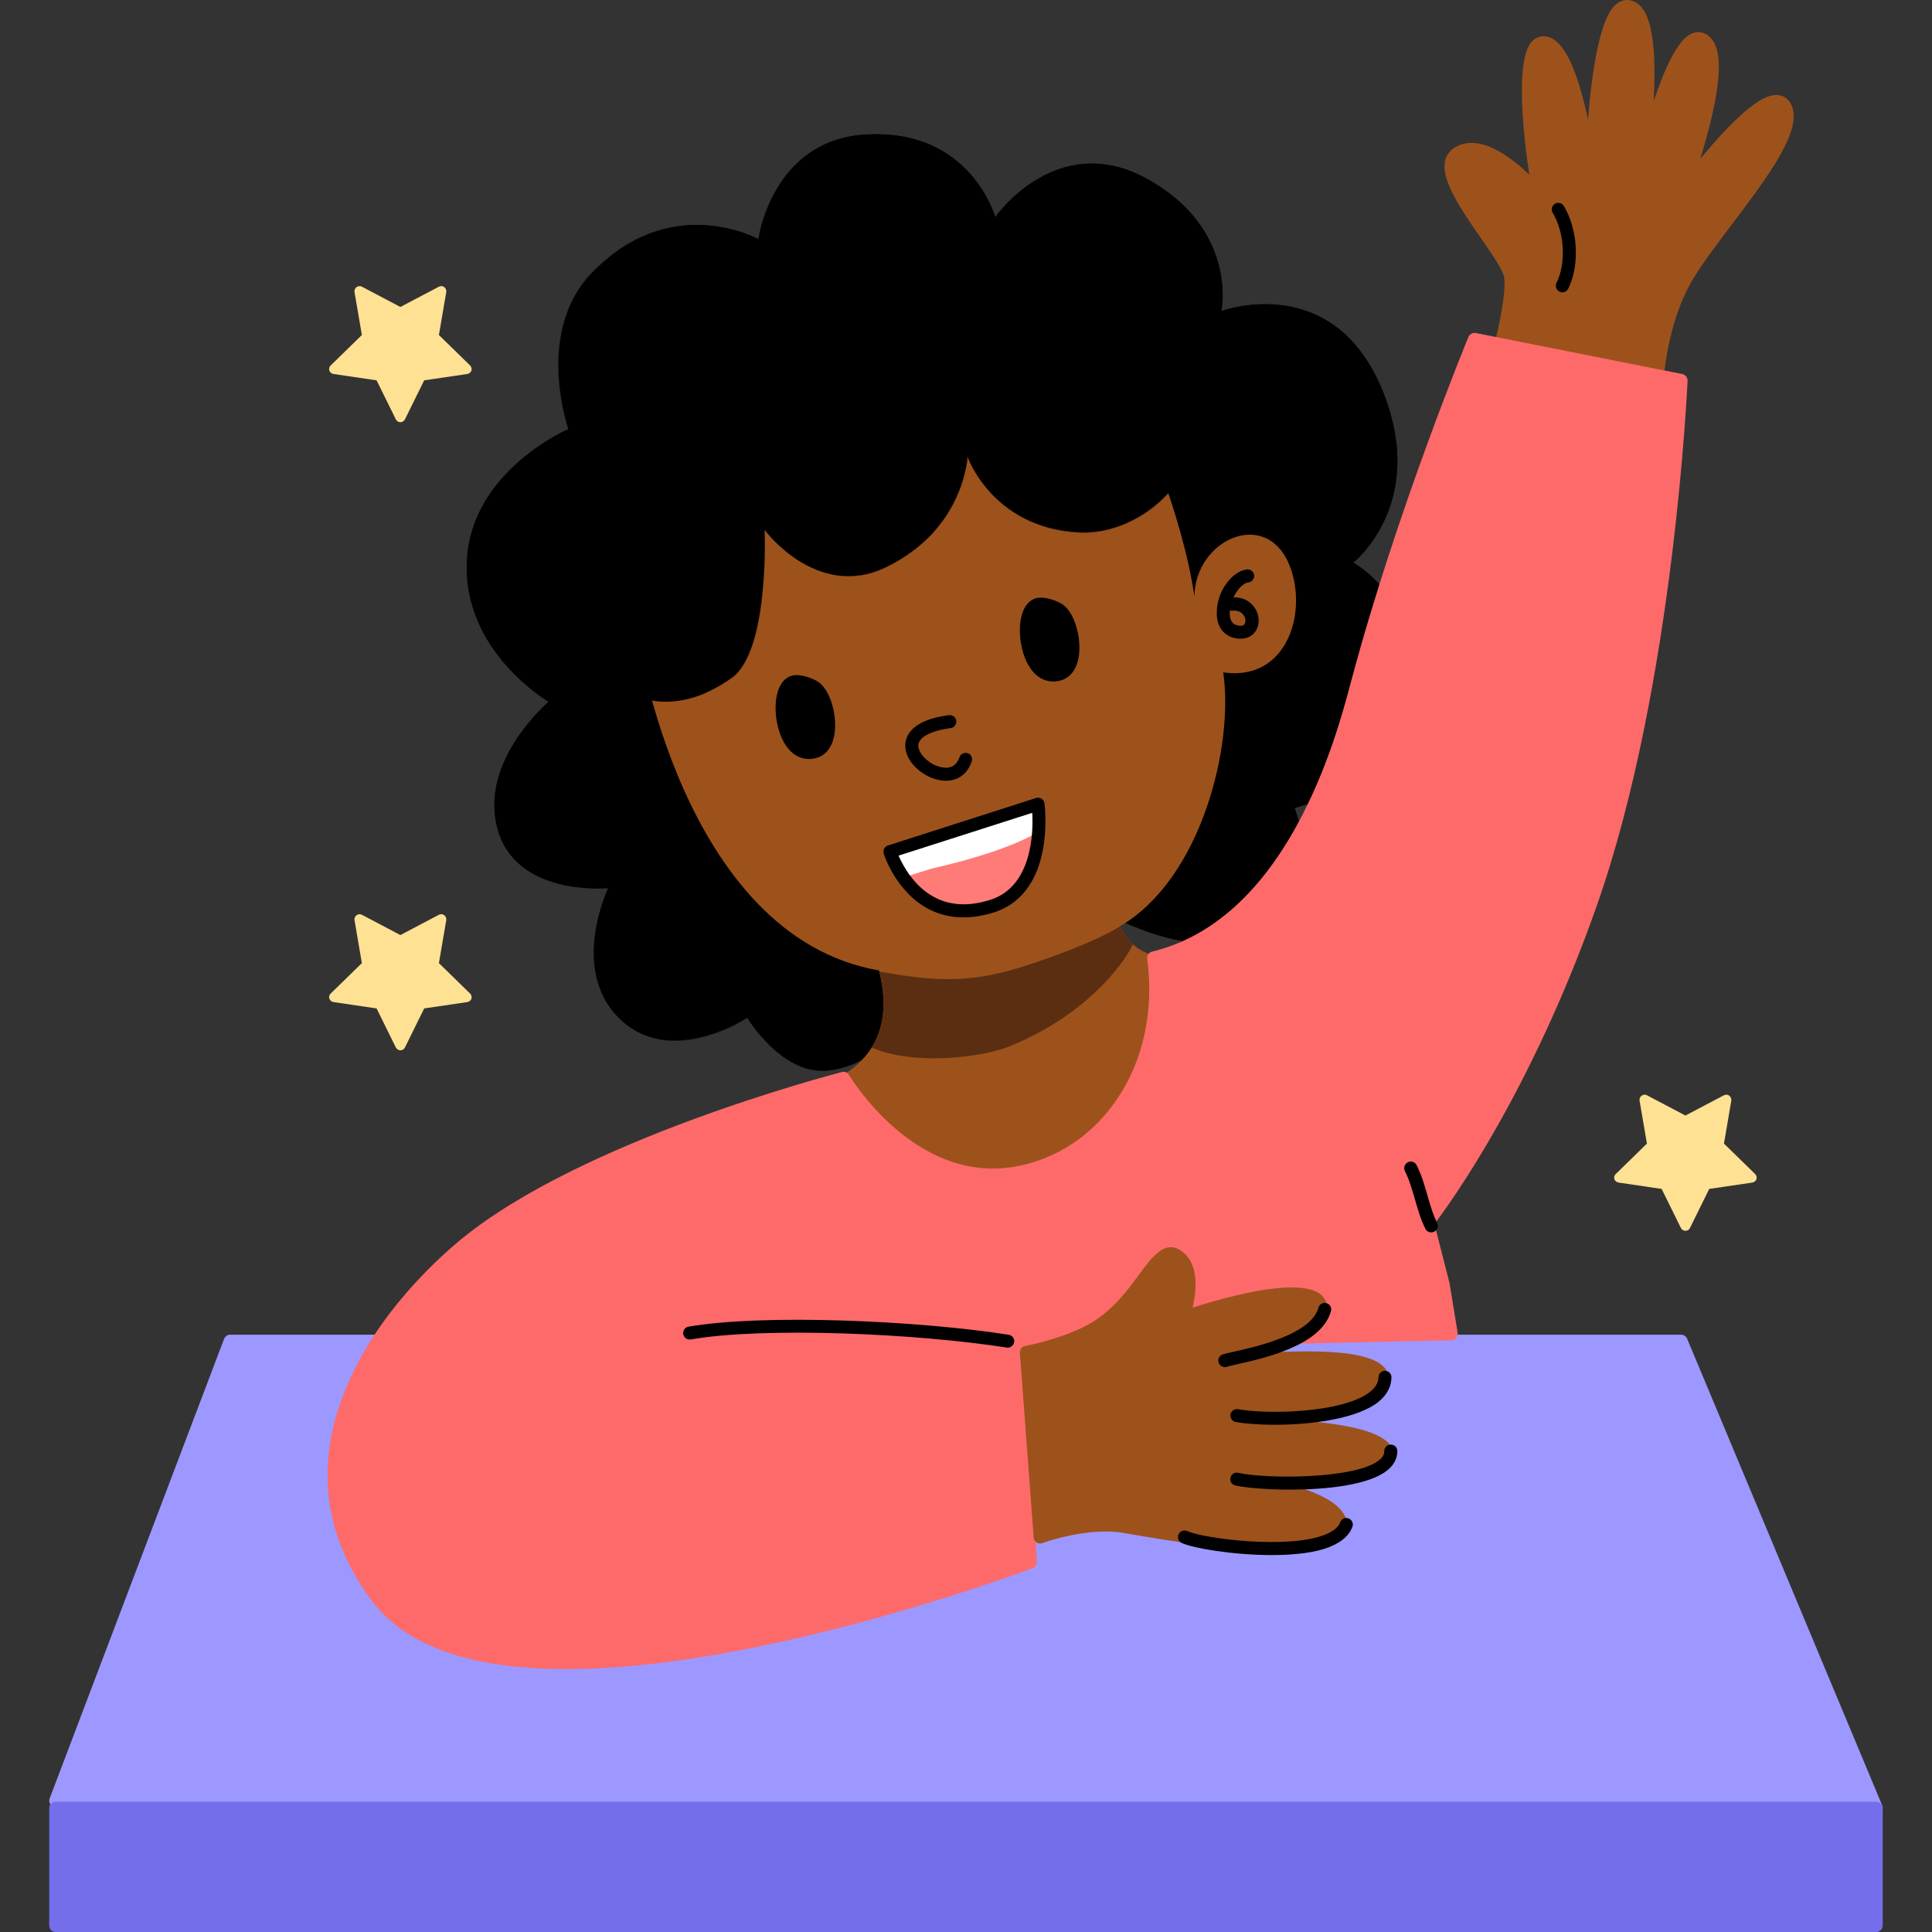 <?xml version="1.0" encoding="UTF-8"?> <svg xmlns="http://www.w3.org/2000/svg" xmlns:xlink="http://www.w3.org/1999/xlink" id="Layer_1" viewBox="0 0 500 500"><rect x="0" y="0" width="500" height="500" fill="#333333" stroke="none"/><defs><clipPath id="clippath"><path d="M164.98,164.45s11.3,77.83,62.5,86.7c6.81,26.3-18.08,30.41-18.08,30.41,0,0,21.01,39.51,64.55,26.53,46.02-13.74,42.51-64.93,42.51-64.93,0,0-19.41,11.95-26.57-3.46,21.16-12.41,29.46-46.97,26.68-65.69,16.71,2.44,22-15.91,17.09-27.86-6.05-14.73-24.28-6.58-24.55,8.15-3.16-21.69-14.65-47.23-14.65-47.23,0,0-33-29.42-82.78-7.31-43.39,19.26-46.7,64.7-46.7,64.7Z" fill="none"></path></clipPath><clipPath id="clippath-1"><path d="M230.33,220.71l38.48-12.71s5.18,21.73-12.03,26.53c-18.88,5.21-26.45-13.82-26.45-13.82Z" fill="none"></path></clipPath></defs><path d="M59.55,347.07h375.51l50.51,120.84-471.16-1.86,45.14-118.98Z" fill="#9d98ff"></path><path d="M485.57,469.59s-.04,0,0,0l-471.16-1.86c-.57,0-1.07-.27-1.37-.72-.3-.46-.38-1.03-.19-1.56l45.14-118.94c.27-.65.88-1.1,1.56-1.1h375.51c.69,0,1.29.42,1.56,1.03l50.51,120.84c.23.53.15,1.1-.15,1.6-.34.46-.88.72-1.41.72ZM16.85,464.37l466.17,1.86-49.1-117.46H60.69l-43.85,115.59Z" fill="#9d98ff"></path><path d="M387.26,93.81s4.57-16.06,3.69-22.34-21.66-27.18-13.51-31.93c8.15-4.76,20.97,10.77,20.97,10.77,0,0-6.97-39.55,1.14-39.32,8.11.23,12.37,34.9,12.37,34.9,0,0,.99-46.59,9.93-44.19,8.94,2.4,2.44,44.99,2.44,44.99,0,0,8.75-40.8,16.44-36.42,7.69,4.38-5.33,39.43-5.33,39.43,0,0,22.34-30.3,26.64-22,4.26,8.3-18.84,31.97-26.03,44.95-7.19,12.98-7.38,29.73-7.38,29.73l-41.37-8.56Z" fill="#9d521b"></path><path d="M428.71,104.09c-.11,0-.23,0-.34-.04l-41.45-8.56c-.46-.08-.88-.38-1.1-.76-.23-.42-.3-.88-.19-1.33,1.26-4.38,4.34-16.78,3.65-21.62-.27-1.83-3.16-6.05-6.01-10.12-5.1-7.38-10.39-15-9.29-20.02.34-1.48,1.22-2.7,2.55-3.5,4.03-2.36,9.21-1.1,15.41,3.73,1.45,1.1,2.74,2.28,3.84,3.35-1.52-10.2-3.69-29.46.57-34.37.88-.99,1.98-1.48,3.2-1.45,4.34.11,7.8,6.13,10.81,18.84.23.91.42,1.83.61,2.74.15-1.64.3-3.35.46-5.1,2.21-21.31,5.9-24.05,7.08-24.97,1.1-.84,2.4-1.1,3.69-.76,4.72,1.26,6.55,9.25,5.82,25.12,0,.3-.04.61-.04.91,2.7-8.11,6.09-15.83,9.78-17.47,1.26-.57,2.59-.53,3.77.15,4.03,2.28,4.38,9.67,1.03,23.22-.8,3.16-1.67,6.28-2.51,9.02,1.18-1.41,2.44-2.93,3.77-4.42,9.97-11.19,14.08-12.26,16.29-12.07,1.48.11,2.66.95,3.39,2.32,3.35,6.47-5.75,18.5-15.34,31.21-4.3,5.71-8.41,11.11-10.73,15.34-6.89,12.45-7.19,28.74-7.19,28.93,0,.49-.23.99-.65,1.29-.15.27-.49.38-.88.38ZM389.35,92.52l37.72,7.8c.3-4.95,1.6-17.81,7.54-28.47,2.44-4.42,6.58-9.9,11-15.72,7.35-9.71,17.39-23.03,15.03-27.63-.23-.46-.46-.49-.65-.53-4.11-.34-15.99,13.09-23.1,22.76-.49.69-1.41.88-2.17.49-.72-.42-1.07-1.29-.8-2.06,6.01-16.21,10.05-35.13,6.05-37.38-.23-.11-.38-.15-.72,0-1.1.49-4.22,3.31-8.83,18.38-2.63,8.56-4.42,16.86-4.42,16.98-.19.88-1.07,1.48-1.94,1.29-.91-.15-1.48-1.03-1.37-1.9,0-.11,1.6-10.7,2.09-21.43.91-19.53-2.63-21.47-3.35-21.66-.19-.04-.42-.08-.76.19-4.53,3.39-6.7,27.78-7.04,42.4-.04.88-.72,1.6-1.6,1.64-.88.04-1.64-.61-1.75-1.48,0-.08-1.07-8.68-3.12-17.2-3.65-15.34-7-16.21-7.65-16.21-.11,0-.27,0-.53.3-3.27,3.81-1.07,24.74,1.1,37.03.11.76-.27,1.52-.95,1.83s-1.52.15-2.02-.46c-.04-.04-3.16-3.81-7.23-6.97-3.43-2.66-8.22-5.44-11.61-3.46-.53.3-.84.72-.99,1.29-.8,3.58,4.72,11.57,8.75,17.36,3.84,5.56,6.24,9.1,6.58,11.57.76,5.33-2.09,16.82-3.27,21.24Z" fill="#9d521b"></path><path d="M246.28,232.13s-5.82,41.75-31.82,44.91c-12.07,1.45-21.09-13.66-21.09-13.66,0,0-18.95,12.52-32.05,1.14-14.54-12.64-3.92-34.67-3.92-34.67,0,0-24.59,2.47-28.89-16.25-3.96-17.28,13.51-31.97,13.51-31.97,0,0-22.19-12.79-21.2-36.23.95-23.45,26.3-34.29,26.3-34.29,0,0-8.83-25.12,6.13-40.46,20.63-21.2,43.05-8.68,43.05-8.68,0,0,3.35-25.84,28.13-27.14,26.83-1.37,33.15,21.39,33.15,21.39,0,0,15.76-22.61,38.94-10.09,23.94,12.94,19.6,34.41,19.6,34.41,0,0,29.73-11.04,42.21,21.92,10.77,28.39-8.11,43.16-8.11,43.16,0,0,18.92,10.16,14.35,35.43-3.96,21.92-29.54,28.05-29.54,28.05,0,0,10.81,26.45-15.72,34.06-18.92,5.4-46.17-14.73-46.17-14.73l-26.87,3.69Z"></path><path d="M212.82,277.15c-2.25,0-4.49-.53-6.74-1.6-2.25-1.07-4.49-2.66-6.66-4.76-3.65-3.46-5.9-7.19-6.01-7.38-.11.08-1.29.84-3.16,1.79-1.79.91-4.64,2.17-7.95,3.08-3.69.99-7.19,1.29-10.39.91-4-.46-7.54-2.02-10.54-4.64-3.31-2.89-5.59-6.51-6.74-10.73-.91-3.39-1.14-7.23-.69-11.34.23-2.02.8-5.21,2.06-8.98.72-2.13,1.37-3.5,1.41-3.62-.15,0-1.67.15-3.88.08-2.17-.04-5.48-.3-8.94-1.22-3.88-.99-7.16-2.59-9.74-4.72-1.52-1.26-2.82-2.74-3.84-4.38-1.14-1.79-1.98-3.84-2.47-6.09-.91-3.96-.76-8.07.42-12.29.95-3.39,2.59-6.81,4.83-10.2,1.1-1.67,2.97-4.22,5.56-6.93,1.48-1.56,2.55-2.47,2.66-2.55-.11-.08-1.48-.88-3.43-2.36-1.86-1.45-4.72-3.81-7.54-6.97-3.16-3.58-5.63-7.38-7.35-11.34-2.13-4.99-3.12-10.2-2.89-15.57.23-5.33,1.75-10.47,4.53-15.26,2.21-3.81,5.25-7.42,8.98-10.7,1.83-1.6,4.87-4,8.79-6.28,2.28-1.33,3.84-2.02,3.96-2.06-.04-.11-.57-1.67-1.14-4.15-.53-2.36-1.22-6.09-1.41-10.31-.19-4.76.27-9.21,1.41-13.21,1.41-4.99,3.84-9.29,7.27-12.83,2.47-2.51,5.06-4.68,7.76-6.47,2.44-1.6,5.02-2.89,7.65-3.84,4.42-1.6,9.1-2.28,13.85-1.98,4.22.27,7.76,1.22,9.97,1.98,2.28.8,3.69,1.56,3.81,1.64.04-.15.27-1.75.91-4.03.65-2.25,1.83-5.59,3.88-9.02,2.28-3.84,5.14-6.97,8.53-9.29,1.98-1.37,4.19-2.47,6.51-3.24,2.55-.88,5.37-1.37,8.34-1.52,6.13-.3,11.68.61,16.52,2.74,3.84,1.71,7.27,4.22,10.12,7.42,2.55,2.85,4.19,5.75,5.1,7.69.95,1.98,1.33,3.35,1.41,3.5.11-.15,1.1-1.52,2.82-3.31,1.67-1.75,4.42-4.3,7.95-6.39,3.96-2.36,8.11-3.73,12.29-4.03,2.47-.19,5.02,0,7.54.53,2.78.61,5.56,1.67,8.34,3.16,5.48,2.97,9.9,6.58,13.17,10.85,2.63,3.39,4.53,7.16,5.63,11.23.99,3.62,1.18,6.77,1.14,8.79-.04,2.06-.27,3.39-.3,3.54.19-.08,2.02-.72,4.83-1.22,1.71-.3,3.5-.49,5.21-.53,2.17-.08,4.3.04,6.36.34,5.21.8,9.9,2.82,13.93,6.01,2.4,1.9,4.57,4.22,6.47,6.93,2.09,2.97,3.92,6.47,5.4,10.39,2.44,6.47,3.54,12.79,3.27,18.73-.23,4.76-1.33,9.29-3.31,13.51-1.75,3.73-3.84,6.51-5.33,8.18-1.52,1.71-2.66,2.66-2.78,2.74.11.08,1.29.72,2.85,1.98,1.56,1.22,3.84,3.31,6.01,6.24,2.4,3.31,4.15,7,5.14,11,1.26,4.99,1.37,10.43.3,16.21-.91,4.99-3.01,9.59-6.28,13.63-2.63,3.24-5.98,6.13-9.97,8.6-1.98,1.22-5.18,2.97-9.21,4.49-2.32.88-3.92,1.26-4.03,1.29.08.19,1.26,3.16,1.83,7.27.34,2.47.42,4.91.23,7.16-.27,2.82-.95,5.44-2.09,7.76-2.74,5.67-8.03,9.67-15.72,11.88-4.3,1.22-9.44,1.22-15.19-.04-4.61-.99-9.67-2.78-15-5.33-2.63-1.26-6.74-3.35-11.46-6.36-2.78-1.75-4.49-3.01-4.57-3.04l-26.76,3.69c-.04.15-.38,2.74-1.33,6.58-.88,3.62-2.4,9.1-4.83,14.69-2.74,6.28-6.01,11.42-9.71,15.3-2.21,2.28-4.61,4.15-7.12,5.52-2.78,1.52-5.75,2.47-8.83,2.82-.57.19-1.1.23-1.64.23ZM193.38,263.37h0s2.28,3.81,6.01,7.38c2.17,2.09,4.42,3.69,6.66,4.76,2.82,1.33,5.63,1.86,8.37,1.52,3.08-.38,6.05-1.33,8.83-2.82,2.51-1.37,4.91-3.24,7.12-5.52,3.73-3.84,7-8.98,9.71-15.3,1.33-3.08,3.27-8.15,4.83-14.69.95-3.92,1.29-6.55,1.33-6.58h0l26.76-3.69h0s1.75,1.29,4.57,3.08c2.59,1.64,6.7,4.07,11.46,6.32,5.33,2.55,10.39,4.34,15,5.33,5.79,1.26,10.89,1.26,15.19.04,7.65-2.21,12.94-6.17,15.68-11.84,1.14-2.32,1.83-4.91,2.09-7.76.19-2.25.11-4.68-.23-7.16-.61-4.22-1.83-7.27-1.83-7.31h0s1.64-.38,4.07-1.29c2.25-.84,5.67-2.28,9.21-4.49,4-2.47,7.35-5.37,9.97-8.6,3.27-4.03,5.37-8.64,6.28-13.63,1.03-5.75.95-11.19-.3-16.18-.99-4-2.74-7.69-5.14-11-2.13-2.93-4.45-5.02-6.01-6.24-1.67-1.33-2.85-1.98-2.89-1.98h0s1.18-.95,2.78-2.74c1.45-1.67,3.58-4.45,5.33-8.18,1.94-4.19,3.08-8.75,3.31-13.51.27-5.94-.8-12.26-3.27-18.73-1.48-3.92-3.31-7.42-5.4-10.39-1.9-2.7-4.07-5.02-6.47-6.93-4.03-3.2-8.72-5.21-13.93-5.98-2.06-.3-4.19-.42-6.36-.34-1.75.08-3.5.23-5.21.53-2.93.49-4.83,1.22-4.83,1.22h0s.27-1.37.3-3.54c.04-2.02-.15-5.18-1.14-8.79-1.1-4.07-3.01-7.84-5.63-11.23-3.27-4.22-7.69-7.88-13.17-10.85-2.78-1.48-5.56-2.55-8.34-3.16-2.51-.53-5.02-.72-7.54-.53-4.19.3-8.34,1.67-12.29,4.03-1.94,1.18-4.91,3.24-7.95,6.39-1.83,1.9-2.82,3.31-2.82,3.35h0s-.42-1.45-1.41-3.54c-.91-1.94-2.55-4.83-5.1-7.69-2.85-3.2-6.28-5.71-10.12-7.42-4.22-1.86-8.98-2.82-14.2-2.82-.76,0-1.52.04-2.32.08-2.97.15-5.75.69-8.3,1.52-2.32.8-4.53,1.86-6.51,3.24-3.35,2.32-6.2,5.4-8.49,9.25-1.1,1.9-2.7,4.99-3.84,9.02-.69,2.4-.91,4.03-.91,4.07h0s-1.45-.8-3.84-1.64c-2.21-.76-5.75-1.75-9.97-1.98-4.76-.27-9.4.38-13.82,1.98-2.63.95-5.21,2.25-7.65,3.84-2.7,1.75-5.33,3.92-7.76,6.47-3.43,3.5-5.86,7.8-7.27,12.79-1.14,4-1.6,8.41-1.41,13.21.11,2.32.42,6.01,1.41,10.31.57,2.55,1.14,4.15,1.14,4.15h0s-1.6.69-3.96,2.06c-2.17,1.26-5.48,3.39-8.79,6.28-3.73,3.27-6.77,6.85-8.98,10.7-2.78,4.76-4.3,9.9-4.53,15.22-.23,5.33.76,10.58,2.89,15.53,1.71,3.96,4.19,7.8,7.35,11.34,2.82,3.16,5.63,5.52,7.5,6.97,2.06,1.56,3.43,2.36,3.46,2.36h0s-1.1.95-2.66,2.55c-1.45,1.52-3.58,3.92-5.56,6.93-2.25,3.39-3.88,6.81-4.83,10.16-1.18,4.22-1.33,8.34-.42,12.29.49,2.25,1.33,4.26,2.47,6.09,1.03,1.64,2.32,3.12,3.84,4.38,2.59,2.13,5.86,3.69,9.74,4.72,1.9.49,4.99,1.1,8.91,1.22,2.36.08,3.88-.08,3.92-.08h0s-.69,1.41-1.45,3.65c-.69,2.06-1.64,5.29-2.06,8.98-.49,4.11-.27,7.92.69,11.34,1.14,4.26,3.43,7.88,6.74,10.73,3.01,2.59,6.55,4.15,10.54,4.64,3.2.38,6.7.08,10.39-.91,1.83-.49,4.68-1.41,7.95-3.04,1.9-1.14,3.12-1.94,3.12-1.94h0Z"></path><g id="Fill_4"><path d="M164.98,164.45s11.3,77.83,62.5,86.7c6.81,26.3-18.08,30.41-18.08,30.41,0,0,21.01,39.51,64.55,26.53,46.02-13.74,42.51-64.93,42.51-64.93,0,0-19.41,11.95-26.57-3.46,21.16-12.41,29.46-46.97,26.68-65.69,16.71,2.44,22-15.91,17.09-27.86-6.05-14.73-24.28-6.58-24.55,8.15-3.16-21.69-14.65-47.23-14.65-47.23,0,0-33-29.42-82.78-7.31-43.39,19.26-46.7,64.7-46.7,64.7Z" fill="#9d521b"></path></g><g clip-path="url(#clippath)"><path d="M221.35,250.24c17.77,3.5,27.67,4.91,43.35-.08,19.14-6.13,25.65-10.73,25.65-10.73,0,0,3.43,3.81,2.82,5.06-2.78,5.59-12.37,18.27-31.63,26.19-9.74,4.03-34.37,5.67-41.37-3.69-1.71-2.32-8.34-18.61,1.18-16.75Z" fill="#5b2e12"></path></g><path d="M153.49,153.49c-1.29-4.22-2.55,16.82-.69,18.73,8.68,8.72,20.78,14.31,36.5,3.24,9.9-6.97,8.56-38.37,8.56-38.37,0,0,13.44,18.31,31.32,9.74,20.4-9.74,21.2-28.66,21.2-28.66,0,0,6.36,18.54,29.04,19.6,16.1.76,35.51-15.45,28.36-37.38-13.51-41.37-88.87-22.87-113.95-5.29-14.39,10.09-23.45,22.76-32.88,37.07-4.03,6.13-6.13,25.58-7.46,21.31Z"></path><path d="M172.33,181.62c-1.29,0-2.63-.11-3.88-.34-2.85-.53-5.71-1.64-8.45-3.31-2.4-1.45-4.83-3.39-7.16-5.75-.38-.38-.65-1.48-.8-3.31-.15-1.6-.19-3.65-.15-5.94.08-4.49.53-8.68,1.03-9.74.08-.19.19-.3.27-.3h0c.11,0,.23.19.34.57h0c.11.38.27.61.38.61h0c.57-.04,1.29-3.04,2.17-6.89.61-2.59,1.29-5.56,2.09-8.26.95-3.16,1.83-5.37,2.78-6.77,5.18-7.8,9.63-14.2,14.62-20.1,2.78-3.31,5.52-6.2,8.41-8.91,3.16-2.97,6.39-5.59,9.9-8.03,4.57-3.2,10.77-6.39,17.93-9.29,7.42-2.97,15.68-5.52,23.83-7.31,4.34-.95,8.68-1.71,12.86-2.21,4.42-.57,8.75-.88,12.86-.91h1.33c8.41,0,15.91,1.07,22.27,3.2,5.59,1.86,10.31,4.57,14.08,7.99,1.98,1.83,3.73,3.88,5.18,6.13,1.48,2.32,2.74,4.95,3.62,7.73,1.56,4.76,1.94,9.48,1.1,14.01-.38,2.09-1.03,4.15-1.9,6.09-.84,1.86-1.94,3.65-3.2,5.33-2.89,3.77-6.74,6.89-11.11,9.02-2.13,1.03-4.34,1.83-6.58,2.32-2.25.49-4.49.69-6.66.61-5.18-.23-9.93-1.41-14.12-3.5-3.35-1.67-6.36-3.92-8.94-6.7-2.28-2.47-3.81-4.87-4.68-6.51-.84-1.56-1.26-2.66-1.33-2.89,0,.23-.08,1.37-.46,3.08-.34,1.75-1.1,4.49-2.51,7.57-1.6,3.46-3.73,6.62-6.32,9.4-3.27,3.46-7.27,6.36-11.91,8.6-4.07,1.94-8.26,2.66-12.45,2.09-3.35-.46-6.7-1.71-9.93-3.77-1.6-.99-4.03-2.74-6.58-5.37-1.41-1.45-2.25-2.55-2.36-2.7.04.53.3,8.18-.57,16.56-.53,5.06-1.37,9.4-2.47,12.86-1.41,4.34-3.27,7.35-5.52,8.94-1.9,1.33-3.84,2.47-5.71,3.39-1.79.88-3.62,1.52-5.4,1.98-1.94.46-3.92.72-5.86.72ZM153.14,152.96c-.08,0-.15.08-.23.27-.49,1.07-.91,5.25-1.03,9.74-.04,2.28,0,4.34.15,5.94.15,1.83.42,2.93.8,3.31,2.32,2.36,4.76,4.26,7.16,5.75,2.74,1.67,5.59,2.78,8.45,3.31,3.2.57,6.47.42,9.78-.42,1.79-.46,3.58-1.14,5.37-1.98,1.86-.91,3.81-2.06,5.71-3.39,2.25-1.6,4.11-4.61,5.52-8.94,1.1-3.46,1.94-7.8,2.47-12.86.88-8.6.57-16.48.57-16.56h0s.84,1.18,2.36,2.74c1.41,1.45,3.69,3.54,6.58,5.37,3.24,2.02,6.58,3.31,9.93,3.73,4.19.57,8.37-.15,12.45-2.09,4.64-2.21,8.68-5.1,11.91-8.6,2.59-2.78,4.72-5.94,6.32-9.4,1.41-3.08,2.13-5.82,2.51-7.57.38-1.9.46-3.08.46-3.12h0s.42,1.18,1.33,2.93c.88,1.6,2.4,4.03,4.68,6.47,2.55,2.78,5.56,5.02,8.91,6.7,4.19,2.09,8.94,3.27,14.12,3.5.34,0,.72.04,1.07.04,1.83,0,3.69-.23,5.56-.61,2.25-.49,4.45-1.26,6.58-2.28,4.38-2.13,8.22-5.25,11.11-9.02,1.26-1.67,2.36-3.46,3.2-5.33.88-1.94,1.52-4,1.9-6.09.84-4.53.46-9.25-1.1-14.01-.91-2.78-2.13-5.37-3.62-7.73-1.45-2.25-3.2-4.3-5.18-6.13-3.73-3.43-8.49-6.13-14.08-7.99-6.36-2.13-13.85-3.2-22.27-3.2h-1.33c-4.11.04-8.41.38-12.86.91-4.19.53-8.53,1.26-12.86,2.21-8.15,1.79-16.4,4.3-23.83,7.31-7.16,2.89-13.36,6.09-17.93,9.29-3.5,2.44-6.74,5.06-9.9,8.03-2.89,2.7-5.63,5.63-8.41,8.91-4.99,5.9-9.44,12.29-14.62,20.1-.91,1.41-1.83,3.62-2.78,6.77-.8,2.7-1.48,5.67-2.09,8.26-.91,3.84-1.64,6.89-2.21,6.93h0c-.15,0-.3-.19-.42-.61,0-.38-.11-.57-.23-.57h0Z"></path><path d="M321.07,165.29h-.46c-3.5-.27-5.63-2.63-5.71-6.39-.15-5.94,4.07-11.08,7.76-11.53.91-.11,1.79.53,1.9,1.45s-.53,1.79-1.45,1.9c-1.41.19-2.93,1.83-3.88,3.88,2.32-.08,4.3.91,5.52,2.74,1.18,1.79,1.33,4.11.34,5.79-.84,1.41-2.28,2.17-4.03,2.17ZM318.29,158.02c-.04.27-.04.53-.04.8.08,2.93,1.9,3.04,2.59,3.12.99.08,1.22-.34,1.29-.49.27-.49.3-1.41-.27-2.21-.34-.53-1.22-1.41-3.04-1.18-.15,0-.34,0-.53-.04Z"></path><path d="M244.83,202.06c-.53,0-1.07-.04-1.64-.15-4.3-.76-9.02-4.72-8.91-9.1.08-2.36,1.6-6.47,11.3-7.73.91-.11,1.79.53,1.9,1.45s-.53,1.79-1.45,1.9c-5.18.69-8.3,2.36-8.37,4.49-.04,2.25,3.04,5.14,6.13,5.67,2.25.42,3.77-.46,4.53-2.63.3-.88,1.26-1.33,2.13-1.03.88.3,1.33,1.26,1.03,2.13-1.07,3.2-3.5,4.99-6.66,4.99Z"></path><g id="Fill_5"><path d="M230.33,220.71l38.48-12.71s5.18,21.73-12.03,26.53c-18.88,5.21-26.45-13.82-26.45-13.82Z" fill="#ff7b78"></path></g><g clip-path="url(#clippath-1)"><path d="M227.06,228.93c.84.23,12.45-3.73,14.27-4.19,5.4-1.29,42.32-9.44,33-21.92-1.98-2.66-9.71.34-12.07.99-10.92,3.04-24.09,4.91-33.72,11.34-3.73,2.47-6.66,12.22-1.48,13.78Z" fill="#fff"></path></g><path d="M205.44,176.44c-5.56,1.22-3.35,20.59,5.44,18.08,5.59-1.6,3.84-13.74,0-16.59-.84-.65-3.81-1.83-5.44-1.48Z"></path><path d="M209.36,196.43c-1.79,0-3.46-.72-4.83-2.09-3.54-3.58-4.57-10.92-3.27-15.26.69-2.36,2.06-3.84,3.84-4.26h0c2.25-.49,5.67.91,6.81,1.75,3.31,2.47,4.83,9.29,4,13.74-.57,3.08-2.21,5.18-4.57,5.82-.65.23-1.33.3-1.98.3ZM206.13,178.08c-.11,0-.23,0-.34.04h0c-.49.11-.99.84-1.33,1.9-.99,3.39-.15,9.32,2.44,11.95,1.03,1.03,2.13,1.33,3.5.95,1.37-.38,1.94-1.94,2.17-3.2.72-3.88-.91-9.1-2.7-10.43-.57-.46-2.63-1.22-3.73-1.22ZM205.44,176.44h0Z"></path><path d="M268.62,156.39c-5.56,1.22-3.35,20.59,5.44,18.08,5.59-1.6,3.84-13.74,0-16.59-.84-.65-3.81-1.83-5.44-1.48Z"></path><path d="M272.58,176.37c-1.79,0-3.46-.72-4.83-2.09-3.54-3.58-4.57-10.92-3.27-15.26.69-2.36,2.06-3.84,3.84-4.26h0c2.25-.49,5.67.91,6.81,1.75,3.31,2.47,4.83,9.29,4,13.74-.57,3.08-2.21,5.18-4.57,5.82-.69.23-1.33.3-1.98.3ZM269.34,158.02c-.11,0-.23,0-.34.04h0c-.49.11-.99.84-1.33,1.9-.99,3.39-.15,9.32,2.44,11.95,1.03,1.03,2.13,1.33,3.5.95s1.94-1.94,2.17-3.2c.72-3.88-.91-9.1-2.7-10.43-.57-.46-2.63-1.22-3.73-1.22ZM268.62,156.39h0Z"></path><path d="M218.34,279.06s17.13,29.19,44.46,24.51c23.48-4,39.58-27.56,35.82-55.68,36.77-8.91,49.29-58.39,52.79-71.52,11.57-43.58,30.18-88.57,30.18-88.57l53.44,10.62s-3.24,77.95-23.37,135.27c-18.69,53.25-42.29,82.67-42.29,82.67l4.07,16.02,2.09,12.75-112.01,2.51,3.12,56.6s-137.17,51.95-169.1,8.94c-27.75-37.41,3.35-75.17,22.87-91.16,31.44-25.81,97.93-42.97,97.93-42.97Z" fill="#fe6a6a"></path><path d="M146.52,431.95c-3.2,0-6.28-.11-9.21-.3-19.72-1.33-33.53-7.19-41.14-17.43-12.56-16.94-14.77-35.51-6.51-55.26,7.99-19.11,23.41-33.07,29.65-38.21,31.4-25.77,95.88-42.59,98.58-43.31.72-.19,1.48.11,1.86.8.19.34,16.9,28.13,42.74,23.71,11-1.86,20.59-8.3,26.99-18.08,6.55-9.97,9.17-22.68,7.42-35.74-.11-.88.42-1.67,1.29-1.86,14.88-3.62,27.48-14.58,37.38-32.58,8.07-14.65,12.07-29.76,14.01-37.03l.19-.69c11.49-43.16,30.07-88.34,30.26-88.76.3-.76,1.1-1.18,1.9-1.03l53.44,10.62c.8.15,1.41.91,1.37,1.71s-3.46,78.86-23.45,135.76c-17.05,48.53-38.44,77.76-42.06,82.48l3.88,15.22s.04.11.04.15l2.09,12.75c.08.49-.04.99-.38,1.37-.3.38-.76.61-1.26.61l-110.26,2.47,3.01,54.85c.04.72-.42,1.41-1.1,1.67-.34.11-34.86,13.13-72.85,20.67-18.16,3.65-34.18,5.44-47.88,5.44ZM217.58,281.04c-4.15,1.14-18.73,5.18-35.85,11.46-26.72,9.78-47.54,20.44-60.25,30.87-6.05,4.99-20.97,18.5-28.66,36.92-7.76,18.57-5.71,36.04,6.09,51.95,9.06,12.22,27.37,16.33,47.77,16.33,15.49,0,32.2-2.36,47.04-5.33,33.84-6.74,64.89-17.81,71.17-20.1l-3.04-55.38c-.04-.46.15-.91.46-1.26.3-.34.76-.53,1.22-.53l110.07-2.47-1.75-10.73-4.07-15.95c-.11-.53,0-1.07.3-1.48.23-.3,23.64-29.88,42.02-82.17,18.31-52.18,22.65-122.4,23.22-133.33l-50.62-10.09c-3.08,7.65-19.26,48.19-29.57,87.08l-.19.69c-1.79,6.81-6.05,22.76-14.31,37.79-10.05,18.31-22.87,29.69-38.1,33.87,1.48,13.32-1.41,26.26-8.15,36.54-6.93,10.54-17.32,17.51-29.27,19.53-11.68,1.98-23.41-1.79-33.87-10.89-6.13-5.37-10.12-11-11.65-13.32Z" fill="#fe6a6a"></path><path d="M269.15,397.77s12.1-4.42,21.92-2.7c26.57,4.72,57.05,8.11,55.99-.46s-27.82-11.38-27.82-11.38c0,0,39.51,1.79,39.85-6.28.42-8.94-40.46-7.99-40.46-7.99,0,0,40.69-4.19,39.2-12.37-1.48-8.18-38.06-4.07-38.06-4.07,0,0,25.96-7.92,21.77-15.15-4.19-7.23-35.43,3.73-35.43,3.73,0,0,4.42-11.91-1.33-15.95-5.75-4-9.29,12.33-22.8,19.37-7.42,3.88-16.37,5.48-16.37,5.48l3.54,47.77Z" fill="#9d521b"></path><path d="M332.91,401.57c-2.28,0-4.83-.08-7.65-.27-9.1-.61-20.67-2.13-34.45-4.57-9.25-1.64-20.93,2.55-21.05,2.63-.49.19-1.07.11-1.48-.15-.46-.3-.72-.76-.76-1.29l-3.58-47.8c-.08-.88.53-1.64,1.37-1.79.08,0,8.79-1.6,15.87-5.29,6.32-3.31,10.39-8.79,13.63-13.21,3.43-4.64,6.7-9.06,10.92-6.09,2.89,2.02,4.11,5.82,3.54,11.04-.15,1.33-.38,2.59-.65,3.65,3.04-.99,8.03-2.47,13.25-3.62,17.89-3.92,20.32.27,21.12,1.64s.91,2.89.3,4.38c-1.37,3.5-6.77,6.7-12.03,9.06,2.21-.11,4.57-.15,6.93-.15h.04c13.66,0,20.4,2.06,21.2,6.51.15.84.11,2.09-.91,3.46-2.7,3.62-11.88,6.24-20.78,8.03,8.91.69,18.23,2.25,21.5,5.63,1.03,1.07,1.56,2.32,1.48,3.62-.11,2.82-2.51,6.7-21.66,7.76-.99.04-1.98.11-2.93.15,7.95,2.47,12.07,5.59,12.56,9.48.19,1.56-.3,2.97-1.48,4.03-2.13,2.17-6.77,3.16-14.31,3.16ZM286.09,393.01c1.79,0,3.58.11,5.29.42,29.73,5.25,49.75,6.24,53.59,2.59.38-.34.49-.69.46-1.18-.61-4.99-15.76-8.79-26.34-9.93-.91-.11-1.56-.91-1.52-1.79.08-.91.84-1.6,1.75-1.56.11,0,9.93.42,19.64-.11,5.63-.3,10.12-.91,13.36-1.71,3.73-.95,5.06-2.09,5.1-2.82,0-.23-.04-.61-.53-1.1-1.29-1.33-5.75-3.69-20.97-4.72-8.91-.61-17.17-.42-17.24-.42-.91.04-1.67-.69-1.71-1.6s.61-1.67,1.52-1.79c12.67-1.29,34.03-5.06,37.41-9.55.34-.46.3-.72.3-.84-.11-.61-1.52-3.73-17.89-3.73h-.04c-9.13,0-18.19,1.03-18.27,1.03-.88.08-1.67-.49-1.83-1.33-.19-.84.34-1.71,1.18-1.94,7.23-2.21,19.3-7.23,20.9-11.27.23-.53.19-.99-.08-1.45-2.17-3.73-19.03-.57-33.42,4.45-.61.23-1.29.08-1.75-.42-.46-.46-.61-1.14-.38-1.79,1.1-2.97,3.12-11.3-.72-13.97-1.18-.84-2.21-.19-6.28,5.33-3.27,4.45-7.76,10.5-14.77,14.16-5.82,3.04-12.45,4.72-15.34,5.33l3.31,44.19c2.97-.91,9.06-2.47,15.26-2.47Z" fill="#9d521b"></path><path d="M249.32,237.42c-3.2,0-6.2-.72-8.94-2.13-8.49-4.42-11.57-14.01-11.68-14.39-.27-.88.23-1.83,1.1-2.09l38.33-12.29c.46-.15.99-.08,1.41.19s.72.72.76,1.18c.04.23.76,5.75-.38,11.91-1.56,8.49-5.9,14.12-12.56,16.29-2.78.88-5.44,1.33-8.03,1.33ZM232.54,221.43c1.18,2.66,4.07,8.11,9.44,10.85,4.11,2.13,8.94,2.32,14.39.57,10.7-3.46,11.08-17.28,10.77-22.49l-34.6,11.08Z"></path><path d="M207.88,180.14c-.53,0-1.07-.27-1.41-.76l-.15-.23c-.53-.76-.3-1.83.46-2.36.76-.53,1.83-.3,2.36.46l.15.23c.53.76.3,1.83-.46,2.36-.3.23-.61.3-.95.3Z"></path><path d="M404.35,75.66c-.27,0-.49-.08-.76-.19-.84-.42-1.18-1.45-.76-2.28,2.51-5.02,2.09-12.98-.99-18.12-.49-.8-.23-1.83.57-2.32.8-.49,1.83-.23,2.32.57,3.65,6.13,4.15,15.3,1.14,21.35-.3.65-.91.99-1.52.99Z"></path><path d="M370.4,318.94c-.61,0-1.22-.34-1.52-.95-1.22-2.4-1.94-5.02-2.7-7.61-.72-2.47-1.45-5.06-2.59-7.31-.42-.84-.08-1.86.76-2.28s1.86-.08,2.28.76c1.29,2.55,2.06,5.29,2.82,7.92.72,2.51,1.41,4.91,2.47,7,.42.84.08,1.86-.76,2.28-.23.11-.49.19-.76.19Z"></path><path d="M260.78,348.78c-.08,0-.19,0-.27-.04-23.41-3.65-62.72-5.4-81.75-2.09-.91.15-1.79-.46-1.94-1.37s.46-1.79,1.37-1.94c19.37-3.35,59.22-1.6,82.86,2.09.91.15,1.56.99,1.41,1.94-.15.8-.88,1.41-1.67,1.41Z"></path><path d="M14.41,467.91h471.16v30.37H14.41v-30.37Z" fill="#756eeb"></path><path d="M485.53,500H14.41c-.95,0-1.67-.76-1.67-1.67v-30.37c0-.95.76-1.67,1.67-1.67h471.16c.95,0,1.67.76,1.67,1.67v30.37c0,.91-.76,1.67-1.71,1.67ZM16.09,496.61h467.77v-27.02H16.09v27.02h0Z" fill="#756eeb"></path><path d="M103.63,270.53l-5.29-10.73-11.84-1.71,8.56-8.34-2.02-11.8,10.58,5.56,10.58-5.56-2.02,11.8,8.56,8.34-11.84,1.71-5.29,10.73Z" fill="#ffe193"></path><path d="M103.63,271.82c-.49,0-.95-.27-1.18-.72l-4.99-10.12-11.15-1.64c-.49-.08-.91-.42-1.07-.88-.15-.46-.04-.99.34-1.33l8.07-7.88-1.9-11.11c-.08-.49.11-.99.53-1.29.42-.3.95-.34,1.37-.11l9.97,5.25,9.97-5.25c.46-.23.99-.19,1.37.11.42.3.61.8.53,1.29l-1.9,11.11,8.07,7.88c.34.34.49.88.34,1.33-.15.46-.57.8-1.07.88l-11.15,1.64-4.99,10.12c-.23.46-.69.72-1.18.72ZM89.32,257.17l9.21,1.33c.42.08.8.34.99.72l4.11,8.34,4.11-8.34c.19-.38.57-.65.99-.72l9.21-1.33-6.66-6.51c-.3-.3-.46-.72-.38-1.14l1.56-9.17-8.26,4.34c-.38.19-.84.19-1.22,0l-8.26-4.34,1.56,9.17c.08.42-.08.84-.38,1.14l-6.58,6.51Z" fill="#ffe193"></path><path d="M103.63,107.93l-5.29-10.73-11.84-1.71,8.56-8.34-2.02-11.8,10.58,5.56,10.58-5.56-2.02,11.8,8.56,8.34-11.84,1.71-5.29,10.73Z" fill="#ffe193"></path><path d="M103.63,109.27c-.49,0-.95-.27-1.18-.72l-4.99-10.12-11.15-1.64c-.49-.08-.91-.42-1.07-.88-.15-.46-.04-.99.34-1.33l8.07-7.88-1.9-11.11c-.08-.49.11-.99.53-1.29.42-.3.95-.34,1.37-.11l9.97,5.25,9.97-5.25c.46-.23.99-.19,1.37.11.42.3.61.8.53,1.29l-1.9,11.11,8.07,7.88c.34.34.49.88.34,1.33-.15.46-.57.8-1.07.88l-11.15,1.64-4.99,10.12c-.23.42-.69.72-1.18.72ZM89.32,94.57l9.21,1.33c.42.08.8.34.99.72l4.11,8.34,4.11-8.34c.19-.38.57-.65.99-.72l9.21-1.33-6.66-6.51c-.3-.3-.46-.72-.38-1.14l1.56-9.17-8.26,4.34c-.38.19-.84.19-1.22,0l-8.26-4.34,1.56,9.17c.08.42-.08.84-.38,1.14l-6.58,6.51Z" fill="#ffe193"></path><path d="M436.2,317.23l-5.29-10.73-11.84-1.71,8.56-8.34-2.02-11.8,10.58,5.56,10.58-5.56-2.02,11.8,8.56,8.34-11.84,1.71-5.29,10.73Z" fill="#ffe193"></path><path d="M436.2,318.53c-.49,0-.95-.27-1.18-.72l-4.99-10.12-11.15-1.64c-.49-.08-.91-.42-1.07-.88s-.04-.99.34-1.33l8.07-7.88-1.9-11.11c-.08-.49.11-.99.53-1.29.42-.3.95-.34,1.37-.11l9.97,5.25,9.97-5.25c.46-.23.99-.19,1.37.11s.61.8.53,1.29l-1.9,11.11,8.07,7.88c.34.34.49.88.34,1.33s-.57.8-1.07.88l-11.15,1.64-4.99,10.12c-.23.46-.65.72-1.18.72ZM421.89,303.87l9.21,1.33c.42.08.8.34.99.72l4.11,8.37,4.11-8.37c.19-.38.57-.65.99-.72l9.21-1.33-6.66-6.51c-.3-.3-.46-.72-.38-1.14l1.56-9.17-8.26,4.34c-.38.19-.84.19-1.22,0l-8.26-4.34,1.56,9.17c.08.42-.08.84-.38,1.14l-6.58,6.51Z" fill="#ffe193"></path><path d="M329.14,402.45c-9.9,0-20.29-1.75-23.29-3.12-.84-.38-1.22-1.37-.84-2.25.38-.84,1.37-1.22,2.25-.84,4.3,1.94,26.34,4.83,35.89.84,1.98-.84,3.24-1.86,3.69-3.12.34-.88,1.29-1.33,2.17-.99.88.34,1.33,1.29.99,2.17-.8,2.17-2.66,3.84-5.56,5.06-3.88,1.67-9.52,2.25-15.3,2.25Z"></path><path d="M333.9,385.51c-6.32,0-11.88-.53-14.2-1.07-.91-.23-1.48-1.1-1.26-2.02.23-.91,1.1-1.48,2.02-1.26,6.89,1.6,30.3,1.71,36.46-3.27,1.22-.95,1.33-1.79,1.33-2.32,0-.95.72-1.71,1.67-1.71s1.71.72,1.71,1.67c0,1.33-.42,3.24-2.59,4.99-4.76,3.84-15.8,4.99-25.16,4.99Z"></path><path d="M329.9,368.73c-4,0-7.57-.27-10.09-.72-.91-.15-1.52-1.03-1.37-1.94.15-.91,1.03-1.52,1.94-1.37,3.58.65,10.43.99,17.62.3,7.8-.72,13.74-2.47,16.67-4.87,1.37-1.14,2.06-2.36,2.09-3.73.04-.95.8-1.67,1.71-1.64.91.04,1.67.8,1.64,1.71-.04,2.4-1.18,4.53-3.31,6.28-5.44,4.42-17.36,5.98-26.91,5.98Z"></path><path d="M317,353.81c-.69,0-1.33-.42-1.6-1.1-.34-.88.11-1.86.99-2.17.53-.19,1.48-.42,2.93-.72,5.48-1.22,19.98-4.42,21.89-11.38.23-.91,1.18-1.45,2.06-1.18.91.23,1.45,1.18,1.18,2.06-2.44,8.91-17.28,12.18-24.4,13.78-1.1.23-2.17.49-2.47.61-.19.08-.38.11-.57.11Z"></path></svg> 